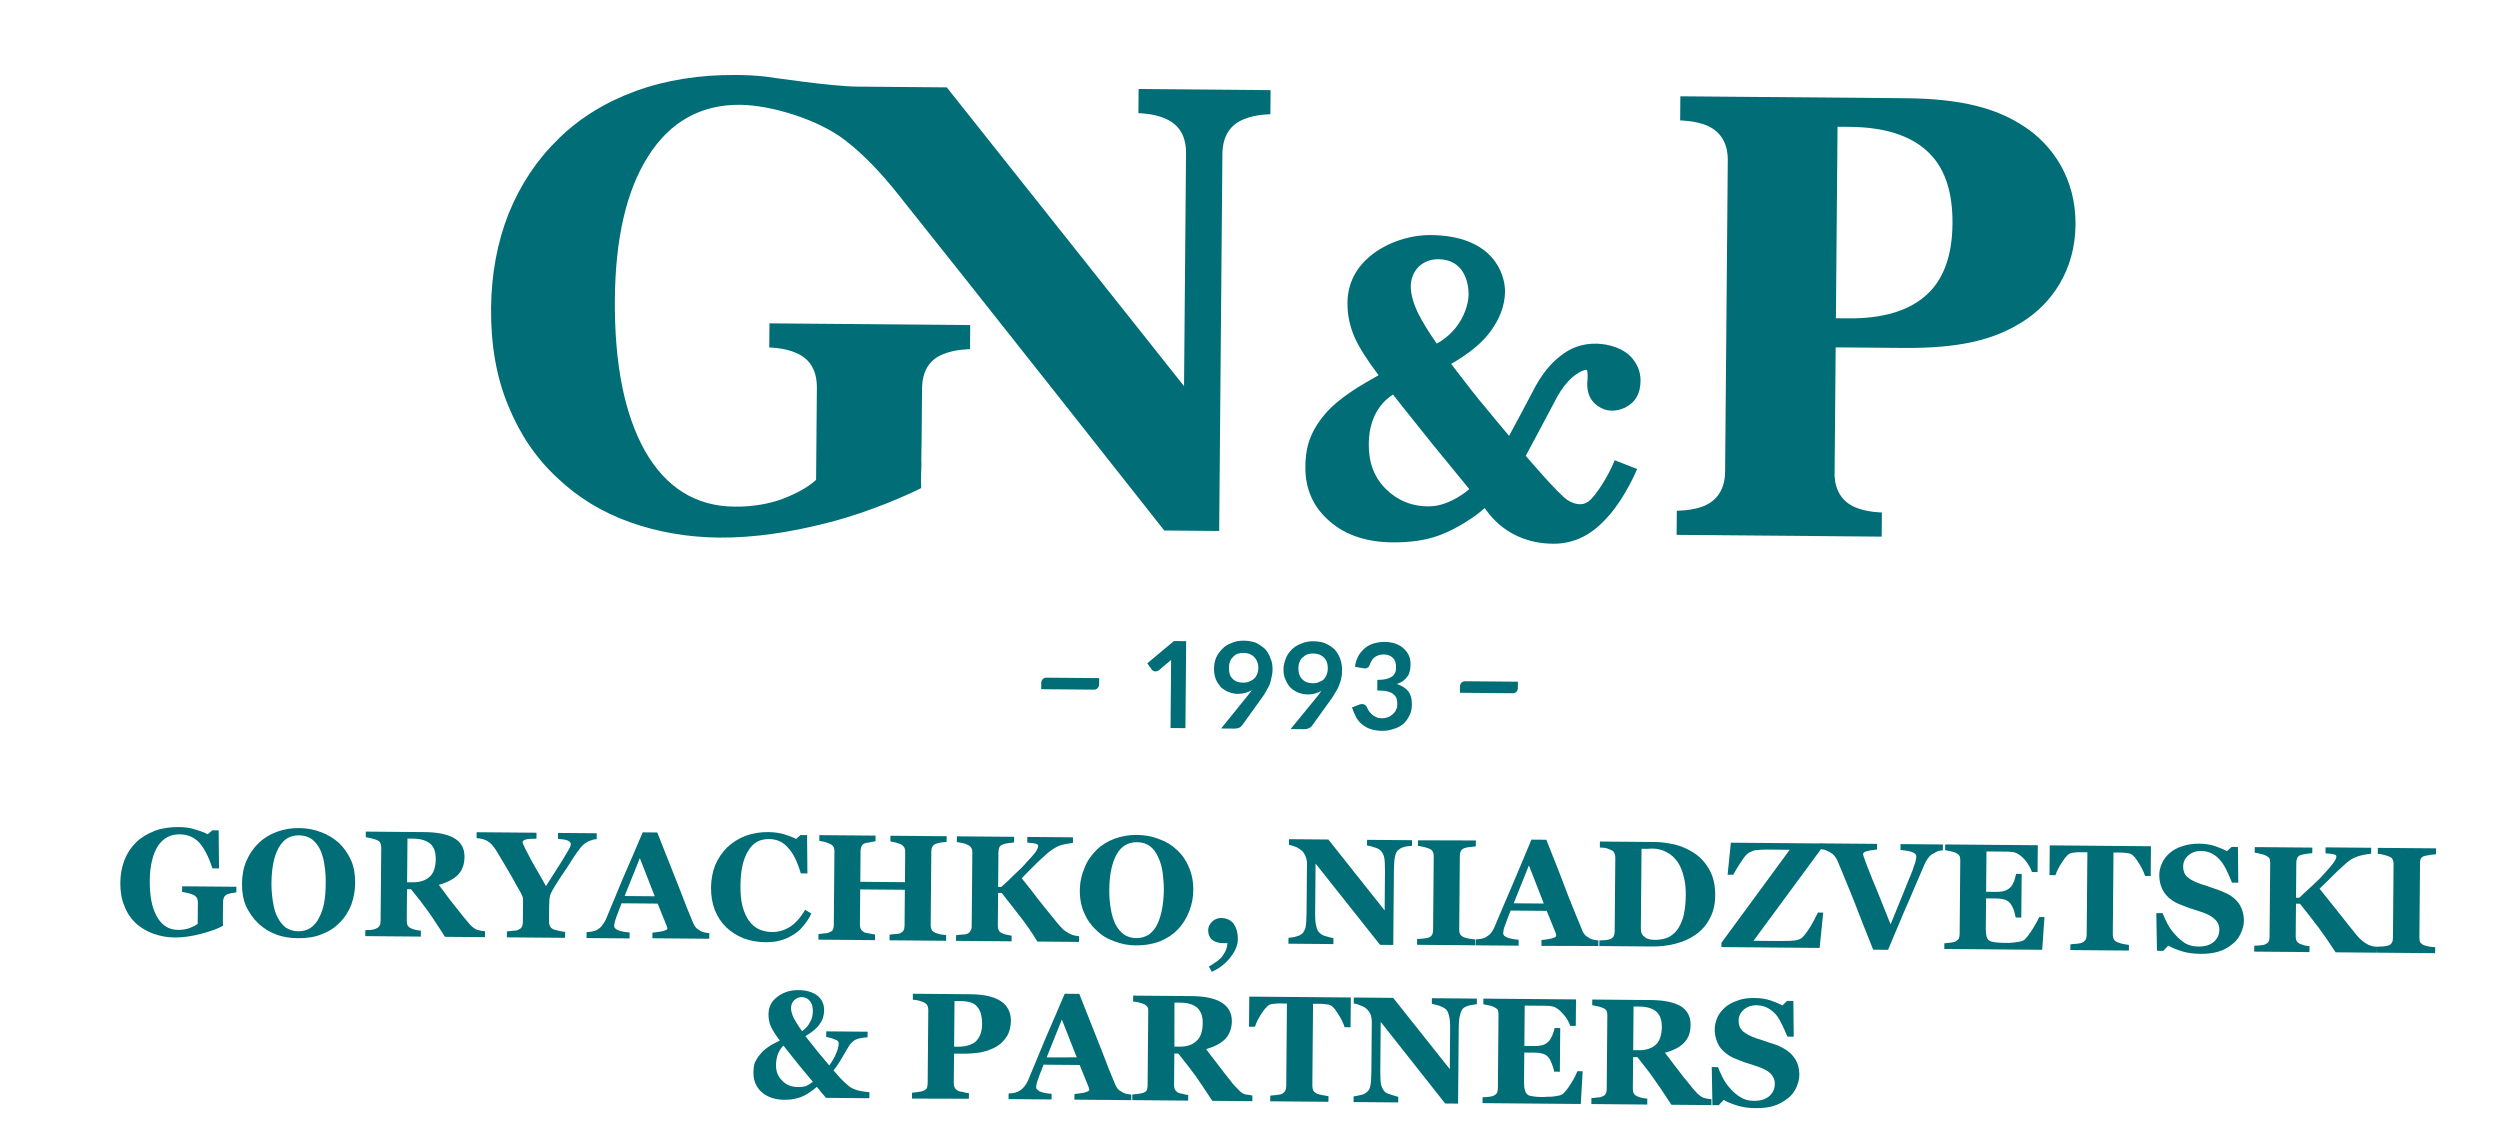 <svg xmlns="http://www.w3.org/2000/svg" xmlns:xlink="http://www.w3.org/1999/xlink" xml:space="preserve" width="184" height="84" version="1.1" style="shape-rendering:geometricPrecision; text-rendering:geometricPrecision; image-rendering:optimizeQuality; fill-rule:evenodd; clip-rule:evenodd"><rect id="backgroundrect" width="100%" height="100%" x="0" y="0" fill="none" stroke="none" class=""/>
 <defs>
  <style type="text/css">
   <![CDATA[
    .fil0 {fill:#006D77;fill-rule:nonzero}
   ]]>
  </style>
 </defs>
 
<g class="currentLayer"><title>Layer 1</title><g id="Layer_x0020_1" class="" transform="rotate(0.49 94.246,43.561) ">
  <g id="_2913271845952">
   <g id="svg_1">
    <g id="svg_2">
     <path class="fil0" d="M17.585,66.335 c-0.097,0.024 -0.195,0.024 -0.292,0.049 c-0.097,0 -0.195,0.049 -0.316,0.073 c-0.146,0.049 -0.243,0.146 -0.292,0.243 c-0.049,0.122 -0.073,0.219 -0.073,0.341 l0,0.901 c0,0.17 0,0.316 0,0.438 c0,0.097 0,0.243 0.024,0.414 c-0.365,0.219 -0.901,0.414 -1.607,0.609 c-0.706,0.195 -1.363,0.292 -1.948,0.292 c-0.56,0 -1.095,-0.097 -1.582,-0.268 c-0.487,-0.17 -0.901,-0.414 -1.29,-0.755 c-0.365,-0.341 -0.657,-0.755 -0.852,-1.266 c-0.219,-0.487 -0.316,-1.071 -0.316,-1.704 c0,-0.609 0.097,-1.169 0.292,-1.68 c0.195,-0.511 0.487,-0.949 0.852,-1.315 c0.365,-0.365 0.828,-0.633 1.363,-0.852 c0.511,-0.195 1.12,-0.292 1.753,-0.292 c0.438,0 0.852,0.049 1.217,0.17 c0.365,0.097 0.682,0.219 0.925,0.341 l0.341,-0.292 l0.463,0 l0.049,2.8 l-0.487,0 c-0.268,-0.828 -0.609,-1.461 -0.974,-1.875 c-0.39,-0.414 -0.876,-0.609 -1.461,-0.609 c-0.682,0 -1.217,0.292 -1.607,0.901 c-0.365,0.609 -0.56,1.461 -0.56,2.507 c0,1.144 0.17,2.021 0.56,2.678 c0.365,0.633 0.876,0.949 1.558,0.949 c0.316,0 0.609,-0.049 0.852,-0.146 c0.243,-0.097 0.438,-0.195 0.584,-0.316 l0,-1.582 c0,-0.122 -0.024,-0.219 -0.073,-0.316 c-0.049,-0.097 -0.146,-0.17 -0.292,-0.243 c-0.097,-0.049 -0.243,-0.073 -0.39,-0.122 c-0.17,-0.024 -0.316,-0.049 -0.414,-0.073 l0,-0.414 l3.992,0 l0,0.414 z" id="svg_3"/>
     <path class="fil0" d="M25.108,62.634 c0.365,0.341 0.657,0.755 0.901,1.266 c0.219,0.487 0.316,1.047 0.316,1.68 c0,0.56 -0.097,1.095 -0.268,1.582 c-0.195,0.511 -0.463,0.949 -0.828,1.315 c-0.365,0.39 -0.803,0.682 -1.315,0.876 c-0.487,0.219 -1.095,0.316 -1.777,0.316 c-0.56,0 -1.095,-0.073 -1.607,-0.268 c-0.487,-0.17 -0.925,-0.438 -1.315,-0.803 c-0.365,-0.341 -0.657,-0.755 -0.901,-1.242 c-0.219,-0.487 -0.316,-1.047 -0.316,-1.655 c0,-0.633 0.097,-1.193 0.316,-1.704 c0.219,-0.511 0.511,-0.949 0.901,-1.315 c0.365,-0.365 0.803,-0.633 1.315,-0.828 c0.511,-0.195 1.047,-0.292 1.631,-0.292 c0.584,0 1.12,0.097 1.631,0.292 c0.487,0.17 0.925,0.438 1.315,0.779 zm-1.412,5.502 l0,0 c0.17,-0.316 0.292,-0.706 0.365,-1.12 c0.073,-0.414 0.097,-0.876 0.097,-1.412 c0,-0.438 -0.024,-0.876 -0.097,-1.29 c-0.049,-0.438 -0.17,-0.803 -0.316,-1.144 c-0.146,-0.316 -0.365,-0.584 -0.609,-0.779 c-0.268,-0.195 -0.584,-0.292 -0.974,-0.292 c-0.657,0 -1.144,0.292 -1.485,0.925 c-0.341,0.609 -0.511,1.485 -0.511,2.629 c0,0.487 0.049,0.925 0.122,1.363 c0.073,0.438 0.17,0.803 0.341,1.12 c0.17,0.316 0.365,0.56 0.609,0.755 c0.268,0.17 0.56,0.268 0.925,0.268 c0.365,0 0.682,-0.097 0.925,-0.268 c0.268,-0.195 0.463,-0.438 0.609,-0.755 z" id="svg_4"/>
     <path class="fil0" d="M35.917,69.475 l-2.946,0 c-0.511,-0.779 -0.925,-1.412 -1.266,-1.875 c-0.341,-0.463 -0.755,-0.998 -1.266,-1.607 l-0.292,0 l0,2.337 c0,0.122 0.024,0.243 0.073,0.341 c0.049,0.073 0.146,0.17 0.292,0.219 c0.049,0.024 0.17,0.073 0.316,0.097 c0.146,0.024 0.268,0.049 0.365,0.049 l0,0.438 l-4.09,0 l0,-0.438 c0.097,0 0.243,-0.024 0.414,-0.024 c0.17,-0.024 0.292,-0.049 0.365,-0.097 c0.122,-0.049 0.219,-0.122 0.268,-0.219 c0.049,-0.073 0.073,-0.195 0.073,-0.341 l0,-5.404 c0,-0.146 -0.024,-0.243 -0.073,-0.341 c-0.024,-0.073 -0.122,-0.17 -0.268,-0.219 c-0.122,-0.049 -0.268,-0.097 -0.414,-0.122 c-0.17,-0.049 -0.292,-0.049 -0.39,-0.073 l0,-0.414 l4.333,0 c0.949,0 1.704,0.146 2.191,0.438 c0.511,0.292 0.755,0.755 0.755,1.363 c0,0.536 -0.146,0.974 -0.463,1.315 c-0.316,0.316 -0.779,0.584 -1.412,0.755 c0.243,0.316 0.536,0.706 0.852,1.12 c0.341,0.414 0.682,0.852 1.022,1.266 c0.122,0.146 0.268,0.316 0.463,0.536 c0.195,0.195 0.365,0.316 0.511,0.365 c0.097,0.024 0.195,0.049 0.316,0.073 c0.122,0.024 0.219,0.024 0.268,0.024 l0,0.438 zm-3.676,-5.721 l0,0 c0,-0.536 -0.146,-0.901 -0.438,-1.144 c-0.292,-0.219 -0.706,-0.341 -1.217,-0.341 l-0.438,0 l0,3.213 l0.414,0 c0.536,0 0.949,-0.146 1.242,-0.414 c0.292,-0.268 0.438,-0.73 0.438,-1.315 z" id="svg_5"/>
     <path class="fil0" d="M44.072,62.196 c-0.146,0 -0.268,0.024 -0.365,0.073 c-0.097,0.024 -0.219,0.073 -0.316,0.122 c-0.146,0.097 -0.292,0.195 -0.414,0.341 c-0.122,0.122 -0.219,0.292 -0.341,0.438 c-0.243,0.365 -0.487,0.73 -0.73,1.144 c-0.268,0.39 -0.56,0.828 -0.852,1.315 c-0.195,0.316 -0.316,0.56 -0.365,0.706 c-0.049,0.17 -0.073,0.463 -0.073,0.852 l0,1.095 c0,0.146 0.024,0.243 0.073,0.341 c0.049,0.097 0.146,0.195 0.292,0.243 c0.049,0.024 0.17,0.049 0.39,0.097 c0.195,0.049 0.341,0.073 0.438,0.073 l0,0.438 l-4.285,0 l0,-0.438 c0.097,0 0.243,-0.024 0.414,-0.049 c0.195,0 0.341,-0.024 0.414,-0.073 c0.122,-0.049 0.219,-0.122 0.268,-0.219 c0.049,-0.097 0.073,-0.219 0.073,-0.365 l0,-1.339 c0,-0.122 0,-0.219 0,-0.316 c0,-0.097 -0.024,-0.17 -0.049,-0.219 c-0.024,-0.073 -0.073,-0.17 -0.122,-0.268 c-0.073,-0.122 -0.146,-0.243 -0.243,-0.414 c-0.268,-0.487 -0.536,-0.949 -0.803,-1.388 c-0.268,-0.438 -0.511,-0.852 -0.755,-1.242 c-0.122,-0.195 -0.243,-0.365 -0.365,-0.487 c-0.122,-0.122 -0.243,-0.219 -0.39,-0.292 c-0.097,-0.049 -0.219,-0.097 -0.341,-0.122 c-0.146,-0.024 -0.268,-0.049 -0.39,-0.049 l0,-0.438 l4.406,0 l0,0.438 c-0.39,0 -0.657,0.024 -0.803,0.073 c-0.146,0.049 -0.219,0.122 -0.219,0.195 c0,0.049 0.024,0.122 0.097,0.243 c0.049,0.122 0.122,0.292 0.268,0.536 c0.122,0.243 0.292,0.56 0.536,0.974 c0.243,0.414 0.536,0.901 0.852,1.461 c0.682,-1.095 1.169,-1.85 1.412,-2.288 c0.268,-0.438 0.39,-0.682 0.39,-0.803 c0,-0.122 -0.073,-0.195 -0.219,-0.268 c-0.146,-0.073 -0.414,-0.097 -0.73,-0.122 l0,-0.438 l2.848,0 l0,0.438 z" id="svg_6"/>
     <path class="fil0" d="M52.422,69.451 l-4.187,0 l0,-0.414 c0.195,-0.024 0.438,-0.049 0.682,-0.097 c0.268,-0.073 0.414,-0.122 0.414,-0.219 c0,-0.024 0,-0.049 -0.024,-0.097 c0,-0.024 -0.024,-0.073 -0.049,-0.146 l-0.657,-1.582 l-2.654,0 c-0.049,0.146 -0.122,0.316 -0.195,0.511 c-0.073,0.195 -0.146,0.39 -0.195,0.536 c-0.073,0.195 -0.097,0.341 -0.122,0.438 c0,0.097 -0.024,0.146 -0.024,0.195 c0,0.097 0.097,0.219 0.268,0.292 c0.17,0.073 0.463,0.146 0.876,0.17 l0,0.438 l-3.165,0 l0,-0.438 c0.122,0 0.268,-0.024 0.414,-0.049 c0.146,-0.024 0.268,-0.073 0.365,-0.122 c0.146,-0.097 0.268,-0.195 0.365,-0.341 c0.097,-0.122 0.195,-0.268 0.268,-0.438 c0.414,-1.022 0.828,-2.045 1.242,-3.067 c0.438,-0.998 0.901,-2.142 1.412,-3.36 l1.071,0 c0.706,1.728 1.266,3.116 1.68,4.139 c0.39,0.998 0.73,1.85 1.022,2.507 c0.049,0.097 0.097,0.195 0.17,0.292 c0.073,0.097 0.195,0.17 0.316,0.243 c0.097,0.073 0.219,0.122 0.365,0.146 c0.122,0.024 0.243,0.049 0.341,0.049 l0,0.414 zm-4.041,-3.092 l0,0 l-1.12,-2.8 l-1.095,2.8 l2.215,0 z" id="svg_7"/>
     <path class="fil0" d="M56.536,69.67 c-0.56,0 -1.095,-0.097 -1.582,-0.268 c-0.487,-0.195 -0.925,-0.463 -1.29,-0.803 c-0.365,-0.341 -0.633,-0.755 -0.852,-1.266 c-0.195,-0.487 -0.292,-1.047 -0.292,-1.655 c0,-0.584 0.097,-1.144 0.292,-1.655 c0.219,-0.511 0.511,-0.949 0.876,-1.315 c0.39,-0.365 0.828,-0.657 1.339,-0.852 c0.511,-0.195 1.071,-0.292 1.655,-0.292 c0.438,0 0.828,0.049 1.169,0.146 c0.341,0.097 0.657,0.219 0.901,0.341 l0.316,-0.292 l0.487,0 l0.049,2.824 l-0.487,0 c-0.268,-0.876 -0.584,-1.509 -0.974,-1.899 c-0.365,-0.414 -0.828,-0.609 -1.388,-0.609 c-0.682,0 -1.193,0.292 -1.534,0.901 c-0.365,0.609 -0.536,1.436 -0.536,2.532 c0,0.609 0.049,1.12 0.17,1.558 c0.122,0.438 0.292,0.779 0.487,1.047 c0.195,0.268 0.463,0.487 0.73,0.609 c0.292,0.122 0.609,0.195 0.949,0.195 c0.511,0 0.949,-0.146 1.363,-0.414 c0.39,-0.268 0.755,-0.682 1.071,-1.242 l0.463,0.268 c-0.146,0.316 -0.316,0.609 -0.536,0.852 c-0.195,0.268 -0.414,0.487 -0.682,0.657 c-0.292,0.195 -0.609,0.365 -0.949,0.463 c-0.341,0.122 -0.755,0.17 -1.217,0.17 z" id="svg_8"/>
     <path class="fil0" d="M69.853,69.451 l-4.163,0 l0,-0.414 c0.073,-0.024 0.219,-0.024 0.39,-0.049 c0.17,0 0.292,-0.024 0.365,-0.049 c0.122,-0.073 0.219,-0.122 0.268,-0.219 c0.049,-0.097 0.073,-0.195 0.073,-0.341 l0,-2.654 l-3.286,0 l0,2.605 c0,0.122 0.024,0.219 0.073,0.316 c0.049,0.097 0.146,0.17 0.268,0.243 c0.073,0.024 0.195,0.049 0.365,0.073 c0.17,0.049 0.292,0.049 0.414,0.073 l0,0.414 l-4.163,0 l0,-0.414 c0.073,0 0.219,-0.024 0.39,-0.049 c0.17,0 0.292,-0.024 0.39,-0.073 c0.122,-0.049 0.219,-0.097 0.268,-0.195 c0.049,-0.097 0.073,-0.219 0.073,-0.341 l0,-5.453 c0,-0.122 -0.024,-0.243 -0.073,-0.316 c-0.049,-0.097 -0.146,-0.17 -0.268,-0.219 c-0.122,-0.049 -0.243,-0.097 -0.414,-0.146 c-0.17,-0.024 -0.292,-0.049 -0.365,-0.073 l0,-0.414 l4.139,0 l0,0.414 c-0.097,0.024 -0.243,0.049 -0.39,0.073 c-0.146,0.024 -0.268,0.049 -0.365,0.073 c-0.146,0.049 -0.219,0.122 -0.268,0.219 c-0.049,0.122 -0.073,0.219 -0.073,0.341 l0,2.288 l3.286,0 l0,-2.24 c0,-0.122 -0.024,-0.243 -0.073,-0.316 c-0.049,-0.097 -0.146,-0.17 -0.268,-0.243 c-0.097,-0.024 -0.219,-0.073 -0.39,-0.122 c-0.146,-0.024 -0.292,-0.049 -0.365,-0.073 l0,-0.414 l4.139,0 l0,0.414 c-0.097,0.024 -0.243,0.024 -0.39,0.049 c-0.146,0.024 -0.268,0.049 -0.39,0.097 c-0.122,0.049 -0.219,0.122 -0.268,0.219 c-0.049,0.097 -0.073,0.219 -0.073,0.341 l0,5.453 c0,0.122 0.024,0.219 0.073,0.316 c0.049,0.097 0.146,0.17 0.268,0.219 c0.097,0.049 0.219,0.073 0.39,0.122 c0.17,0.024 0.292,0.024 0.414,0.049 l0,0.414 z" id="svg_9"/>
     <path class="fil0" d="M79.639,69.451 l-3.067,0 c-0.438,-0.706 -0.852,-1.29 -1.242,-1.777 c-0.365,-0.463 -0.828,-1.047 -1.412,-1.777 l-0.268,0 l0,2.434 c0,0.122 0.024,0.219 0.073,0.316 c0.049,0.097 0.122,0.17 0.268,0.219 c0.073,0.049 0.17,0.073 0.292,0.097 c0.122,0.024 0.268,0.049 0.39,0.073 l0,0.414 l-4.09,0 l0,-0.414 c0.097,-0.024 0.219,-0.024 0.414,-0.049 c0.17,0 0.292,-0.024 0.365,-0.049 c0.146,-0.049 0.219,-0.122 0.268,-0.219 c0.073,-0.097 0.097,-0.195 0.097,-0.341 l0,-5.453 c0,-0.122 -0.024,-0.243 -0.073,-0.316 c-0.049,-0.097 -0.146,-0.17 -0.292,-0.243 c-0.097,-0.049 -0.243,-0.097 -0.39,-0.122 c-0.17,-0.024 -0.292,-0.049 -0.39,-0.073 l0,-0.414 l4.212,0 l0,0.414 c-0.097,0.024 -0.243,0.024 -0.39,0.049 c-0.17,0.024 -0.292,0.049 -0.414,0.097 c-0.146,0.049 -0.243,0.122 -0.268,0.219 c-0.049,0.097 -0.073,0.219 -0.073,0.341 l0,2.581 l0.219,0 c0.292,-0.243 0.609,-0.56 0.974,-0.925 c0.39,-0.365 0.682,-0.657 0.876,-0.901 c0.292,-0.316 0.511,-0.56 0.657,-0.755 c0.122,-0.195 0.195,-0.341 0.195,-0.487 c0,-0.073 -0.073,-0.097 -0.195,-0.146 c-0.122,-0.024 -0.341,-0.049 -0.609,-0.073 l0,-0.414 l3.36,0 l0,0.414 c-0.414,0.049 -0.755,0.122 -1.022,0.219 c-0.268,0.122 -0.536,0.292 -0.828,0.536 c-0.365,0.341 -0.706,0.633 -0.949,0.901 c-0.243,0.243 -0.56,0.56 -0.949,0.974 c0.341,0.414 0.755,0.925 1.242,1.558 c0.487,0.609 0.974,1.193 1.461,1.777 c0.122,0.146 0.268,0.292 0.414,0.438 c0.17,0.122 0.341,0.243 0.536,0.316 c0.073,0.049 0.195,0.073 0.292,0.097 c0.122,0.024 0.219,0.024 0.316,0.049 l0,0.414 z" id="svg_10"/>
     <path class="fil0" d="M86.772,62.61 c0.39,0.341 0.682,0.755 0.901,1.266 c0.219,0.487 0.341,1.047 0.341,1.68 c0,0.56 -0.097,1.095 -0.292,1.582 c-0.195,0.511 -0.463,0.949 -0.803,1.315 c-0.365,0.39 -0.803,0.682 -1.315,0.901 c-0.511,0.195 -1.095,0.316 -1.801,0.316 c-0.56,0 -1.095,-0.097 -1.582,-0.292 c-0.511,-0.17 -0.949,-0.438 -1.315,-0.803 c-0.39,-0.341 -0.682,-0.755 -0.901,-1.242 c-0.219,-0.487 -0.341,-1.047 -0.341,-1.655 c0,-0.633 0.122,-1.193 0.341,-1.704 c0.195,-0.511 0.511,-0.949 0.876,-1.315 c0.365,-0.365 0.803,-0.633 1.315,-0.828 c0.511,-0.195 1.071,-0.292 1.655,-0.292 c0.56,0 1.095,0.097 1.607,0.292 c0.511,0.17 0.949,0.438 1.315,0.779 zm-1.388,5.502 l0,0 c0.146,-0.316 0.268,-0.706 0.341,-1.12 c0.073,-0.414 0.122,-0.876 0.122,-1.412 c0,-0.438 -0.049,-0.876 -0.097,-1.29 c-0.073,-0.414 -0.17,-0.803 -0.341,-1.12 c-0.146,-0.341 -0.341,-0.609 -0.609,-0.803 c-0.243,-0.195 -0.584,-0.292 -0.949,-0.292 c-0.657,0 -1.169,0.292 -1.509,0.925 c-0.341,0.633 -0.511,1.509 -0.511,2.629 c0,0.487 0.049,0.949 0.122,1.363 c0.073,0.438 0.195,0.803 0.341,1.12 c0.17,0.316 0.39,0.584 0.633,0.755 c0.243,0.17 0.56,0.268 0.925,0.268 c0.341,0 0.657,-0.097 0.925,-0.268 c0.243,-0.195 0.463,-0.438 0.609,-0.755 z" id="svg_11"/>
     <path class="fil0" d="M91.325,69.159 c0,0.438 -0.195,0.901 -0.56,1.363 c-0.365,0.463 -0.803,0.803 -1.339,1.047 l-0.219,-0.39 c0.17,-0.097 0.341,-0.195 0.487,-0.316 c0.17,-0.097 0.292,-0.219 0.438,-0.365 c0.122,-0.17 0.219,-0.316 0.292,-0.463 c0.073,-0.17 0.122,-0.365 0.146,-0.584 l-0.316,0 c-0.365,0 -0.657,-0.097 -0.828,-0.243 c-0.195,-0.17 -0.292,-0.414 -0.292,-0.706 c0,-0.219 0.097,-0.438 0.268,-0.609 c0.195,-0.195 0.414,-0.292 0.682,-0.292 c0.39,0 0.706,0.146 0.925,0.414 c0.195,0.292 0.316,0.657 0.316,1.144 z" id="svg_12"/>
     <path class="fil0" d="M104.081,62.172 c-0.122,0 -0.268,0.024 -0.438,0.049 c-0.195,0.049 -0.365,0.097 -0.511,0.219 c-0.146,0.097 -0.243,0.268 -0.292,0.511 c-0.049,0.219 -0.073,0.584 -0.073,1.047 l0,5.477 l-0.974,0 l-4.796,-5.94 l0,3.627 c0,0.438 0.024,0.779 0.097,0.998 c0.049,0.243 0.146,0.414 0.292,0.511 c0.097,0.097 0.243,0.17 0.463,0.219 c0.219,0.073 0.39,0.097 0.511,0.122 l0,0.438 l-3.311,0 l0,-0.438 c0.146,0 0.292,-0.024 0.487,-0.073 c0.17,-0.049 0.341,-0.097 0.463,-0.195 c0.146,-0.097 0.219,-0.268 0.292,-0.463 c0.049,-0.219 0.073,-0.584 0.073,-1.071 l0,-3.652 c0,-0.17 -0.024,-0.341 -0.097,-0.511 c-0.049,-0.146 -0.146,-0.292 -0.243,-0.414 c-0.146,-0.122 -0.292,-0.219 -0.438,-0.292 c-0.17,-0.073 -0.365,-0.122 -0.56,-0.17 l0,-0.414 l2.897,0 l4.187,5.185 l0,-2.897 c0,-0.463 -0.024,-0.803 -0.073,-1.047 c-0.073,-0.219 -0.17,-0.39 -0.292,-0.487 c-0.122,-0.097 -0.268,-0.17 -0.487,-0.219 c-0.195,-0.073 -0.365,-0.097 -0.487,-0.122 l0,-0.414 l3.311,0 l0,0.414 z" id="svg_13"/>
     <path class="fil0" d="M108.804,69.451 l-4.285,0 l0,-0.438 c0.097,0 0.243,0 0.438,-0.024 c0.195,-0.024 0.316,-0.049 0.39,-0.073 c0.146,-0.049 0.219,-0.122 0.268,-0.219 c0.049,-0.073 0.073,-0.195 0.073,-0.341 l0,-5.453 c0,-0.122 -0.024,-0.219 -0.073,-0.316 c-0.049,-0.097 -0.122,-0.17 -0.268,-0.219 c-0.097,-0.049 -0.219,-0.073 -0.39,-0.122 c-0.17,-0.024 -0.316,-0.073 -0.438,-0.073 l0,-0.414 l4.26,-0.024 l0,0.438 c-0.097,0 -0.243,0.024 -0.39,0.049 c-0.17,0 -0.316,0.049 -0.414,0.073 c-0.146,0.049 -0.243,0.122 -0.292,0.219 c-0.049,0.097 -0.073,0.219 -0.073,0.341 l0,5.453 c0,0.122 0.024,0.243 0.073,0.341 c0.049,0.073 0.146,0.17 0.292,0.219 c0.073,0.024 0.195,0.073 0.365,0.097 c0.195,0.024 0.341,0.049 0.438,0.049 l0.024,0.438 z" id="svg_14"/>
     <path class="fil0" d="M117.86,69.426 l-4.187,0.024 l0,-0.438 c0.195,0 0.414,-0.049 0.682,-0.097 c0.268,-0.073 0.39,-0.122 0.39,-0.219 c0,-0.024 0,-0.049 0,-0.097 c0,-0.024 -0.024,-0.073 -0.049,-0.146 l-0.657,-1.582 l-2.654,0 c-0.073,0.146 -0.122,0.316 -0.195,0.511 c-0.073,0.195 -0.146,0.39 -0.195,0.536 c-0.073,0.195 -0.122,0.341 -0.122,0.438 c-0.024,0.097 -0.024,0.146 -0.024,0.195 c0,0.122 0.097,0.219 0.268,0.292 c0.17,0.073 0.463,0.146 0.876,0.17 l0,0.438 l-3.165,0 l0,-0.438 c0.122,0 0.268,-0.024 0.414,-0.049 c0.146,-0.024 0.268,-0.073 0.341,-0.122 c0.146,-0.097 0.292,-0.195 0.39,-0.341 c0.097,-0.122 0.17,-0.268 0.243,-0.438 c0.414,-1.022 0.852,-2.045 1.266,-3.043 c0.414,-1.022 0.901,-2.167 1.388,-3.384 l1.095,0 c0.706,1.728 1.266,3.116 1.655,4.139 c0.414,0.998 0.755,1.85 1.047,2.507 c0.024,0.097 0.097,0.219 0.17,0.292 c0.073,0.097 0.17,0.17 0.316,0.243 c0.097,0.073 0.219,0.122 0.341,0.146 c0.146,0.024 0.268,0.049 0.365,0.049 l0,0.414 zm-4.041,-3.092 l0,0 l-1.12,-2.8 l-1.095,2.8 l2.215,0 z" id="svg_15"/>
     <path class="fil0" d="M124.871,62.537 c0.463,0.292 0.828,0.706 1.12,1.217 c0.292,0.511 0.438,1.144 0.438,1.875 c0,0.657 -0.122,1.217 -0.39,1.704 c-0.243,0.487 -0.584,0.876 -1.022,1.193 c-0.438,0.316 -0.925,0.536 -1.485,0.682 c-0.536,0.146 -1.12,0.219 -1.728,0.219 l-3.871,0 l0,-0.414 c0.122,0 0.268,-0.024 0.438,-0.024 c0.17,-0.024 0.292,-0.049 0.341,-0.073 c0.122,-0.049 0.219,-0.122 0.268,-0.219 c0.049,-0.097 0.073,-0.195 0.073,-0.341 l0,-5.453 c0,-0.122 -0.024,-0.219 -0.073,-0.341 c-0.049,-0.097 -0.122,-0.17 -0.268,-0.219 c-0.146,-0.073 -0.292,-0.122 -0.438,-0.146 c-0.146,0 -0.268,-0.024 -0.365,-0.024 l0,-0.438 l4.114,0 c0.414,0 0.901,0.073 1.388,0.17 c0.511,0.122 0.974,0.316 1.461,0.633 zm-1.12,5.502 l0,0 c0.17,-0.292 0.316,-0.633 0.39,-1.022 c0.073,-0.414 0.122,-0.852 0.122,-1.388 c0,-0.511 -0.049,-0.974 -0.17,-1.388 c-0.097,-0.414 -0.268,-0.779 -0.463,-1.071 c-0.219,-0.292 -0.487,-0.536 -0.779,-0.682 c-0.316,-0.17 -0.682,-0.268 -1.071,-0.268 c-0.122,0 -0.268,0.024 -0.438,0.024 c-0.17,0 -0.292,0 -0.365,0 l0,5.843 c0,0.146 0.024,0.243 0.049,0.365 c0.049,0.097 0.097,0.17 0.195,0.243 c0.073,0.073 0.17,0.146 0.292,0.17 c0.122,0.049 0.292,0.073 0.487,0.073 c0.39,0 0.755,-0.073 1.047,-0.219 c0.292,-0.17 0.536,-0.39 0.706,-0.682 z" id="svg_16"/>
     <path class="fil0" d="M134.39,66.822 l-0.243,2.605 l-7.23,0 l0,-0.316 l4.966,-6.889 l-1.68,0 c-0.341,0 -0.609,0.024 -0.755,0.049 c-0.146,0 -0.292,0.049 -0.414,0.122 c-0.17,0.049 -0.341,0.195 -0.536,0.463 c-0.17,0.243 -0.438,0.657 -0.755,1.242 l-0.414,0 l0.219,-2.361 l6.695,0 l0,0.341 l-4.966,6.865 l1.923,0 c0.609,0 1.022,-0.024 1.242,-0.073 c0.219,-0.049 0.39,-0.146 0.487,-0.268 c0.219,-0.243 0.39,-0.511 0.584,-0.828 c0.17,-0.292 0.316,-0.609 0.487,-0.949 l0.39,0 z" id="svg_17"/>
     <path class="fil0" d="M143.154,62.172 c-0.122,0 -0.219,0.024 -0.341,0.049 c-0.097,0.049 -0.219,0.097 -0.316,0.17 c-0.17,0.073 -0.292,0.17 -0.365,0.292 c-0.097,0.097 -0.17,0.243 -0.268,0.414 c-0.097,0.243 -0.268,0.609 -0.463,1.095 c-0.195,0.487 -0.438,1.022 -0.682,1.631 c-0.243,0.56 -0.487,1.144 -0.755,1.801 c-0.268,0.657 -0.536,1.29 -0.779,1.899 l-1.095,0 c-0.511,-1.242 -1.022,-2.507 -1.534,-3.798 c-0.536,-1.266 -0.901,-2.167 -1.12,-2.654 c-0.073,-0.195 -0.17,-0.316 -0.243,-0.414 c-0.073,-0.097 -0.195,-0.195 -0.365,-0.292 c-0.122,-0.049 -0.219,-0.097 -0.316,-0.146 c-0.097,-0.024 -0.219,-0.049 -0.39,-0.073 l0,-0.414 l4.187,0 l0,0.414 c-0.39,0.049 -0.657,0.097 -0.803,0.146 c-0.146,0.049 -0.219,0.122 -0.219,0.195 c0,0.049 0.024,0.097 0.024,0.122 c0.024,0.049 0.024,0.122 0.073,0.195 c0.097,0.316 0.316,0.828 0.609,1.558 c0.316,0.706 0.755,1.826 1.363,3.286 c0.365,-0.901 0.657,-1.655 0.901,-2.264 c0.243,-0.633 0.463,-1.169 0.657,-1.655 c0.073,-0.243 0.146,-0.438 0.219,-0.657 c0.049,-0.195 0.073,-0.341 0.073,-0.438 c0,-0.122 -0.073,-0.219 -0.243,-0.292 c-0.17,-0.073 -0.463,-0.146 -0.925,-0.17 l0,-0.438 l3.116,0 l0,0.438 z" id="svg_18"/>
     <path class="fil0" d="M150.14,63.706 l-0.414,0 c-0.097,-0.292 -0.292,-0.609 -0.536,-0.901 c-0.268,-0.292 -0.511,-0.463 -0.779,-0.536 c-0.097,-0.024 -0.243,-0.024 -0.438,-0.049 c-0.195,0 -0.365,0 -0.487,0 l-1.12,0 l0,2.97 l0.803,0 c0.195,0 0.365,-0.024 0.536,-0.073 c0.17,-0.049 0.316,-0.146 0.438,-0.268 c0.097,-0.073 0.17,-0.219 0.268,-0.438 c0.073,-0.219 0.122,-0.39 0.146,-0.56 l0.414,0 l0,3.213 l-0.414,0 c-0.024,-0.146 -0.073,-0.341 -0.146,-0.56 c-0.097,-0.243 -0.195,-0.39 -0.268,-0.487 c-0.122,-0.122 -0.243,-0.219 -0.414,-0.268 c-0.17,-0.049 -0.365,-0.073 -0.56,-0.073 l-0.803,0 l0,2.215 c0,0.243 0.024,0.414 0.049,0.56 c0.049,0.146 0.097,0.243 0.195,0.316 c0.097,0.073 0.219,0.097 0.365,0.122 c0.17,0.024 0.39,0.049 0.657,0.049 c0.122,0 0.268,0 0.463,0 c0.17,-0.024 0.316,-0.024 0.463,-0.049 c0.146,-0.024 0.292,-0.049 0.414,-0.073 c0.146,-0.049 0.243,-0.097 0.292,-0.17 c0.17,-0.17 0.365,-0.438 0.584,-0.803 c0.219,-0.365 0.365,-0.633 0.438,-0.828 l0.39,0 l-0.146,2.41 l-7.206,0 l0,-0.414 c0.097,-0.024 0.243,-0.024 0.414,-0.049 c0.17,-0.024 0.292,-0.049 0.365,-0.073 c0.122,-0.073 0.219,-0.146 0.268,-0.219 c0.049,-0.097 0.073,-0.219 0.073,-0.341 l0,-5.429 c0,-0.146 -0.024,-0.243 -0.049,-0.316 c-0.049,-0.097 -0.146,-0.17 -0.292,-0.243 c-0.097,-0.049 -0.243,-0.073 -0.414,-0.122 c-0.17,-0.024 -0.292,-0.049 -0.365,-0.073 l0,-0.414 l6.816,0 l0,1.972 z" id="svg_19"/>
     <path class="fil0" d="M158.466,63.925 l-0.414,0 c-0.097,-0.316 -0.292,-0.682 -0.536,-1.047 c-0.243,-0.39 -0.463,-0.584 -0.682,-0.609 c-0.122,-0.024 -0.268,-0.024 -0.438,-0.049 c-0.17,0 -0.316,0 -0.438,0 l-0.243,0 l0,6.037 c0,0.122 0.024,0.243 0.073,0.341 c0.049,0.097 0.146,0.17 0.268,0.219 c0.097,0.049 0.219,0.073 0.39,0.122 c0.17,0.024 0.316,0.049 0.463,0.073 l0,0.414 l-4.309,0 l0,-0.414 c0.122,-0.024 0.268,-0.049 0.438,-0.049 c0.195,-0.024 0.341,-0.049 0.39,-0.073 c0.146,-0.073 0.243,-0.146 0.292,-0.243 c0.049,-0.097 0.073,-0.219 0.073,-0.341 l0,-6.086 l-0.268,0 c-0.122,0 -0.268,0 -0.438,0 c-0.17,0.024 -0.292,0.024 -0.414,0.049 c-0.219,0.024 -0.438,0.219 -0.682,0.609 c-0.243,0.365 -0.438,0.73 -0.536,1.047 l-0.438,0 l0,-2.191 l7.449,0 l0,2.191 z" id="svg_20"/>
     <path class="fil0" d="M162.142,69.621 c-0.463,0 -0.901,-0.049 -1.315,-0.17 c-0.39,-0.122 -0.73,-0.243 -1.022,-0.414 l-0.365,0.39 l-0.463,0 l-0.073,-2.775 l0.463,0 c0.097,0.243 0.243,0.536 0.39,0.828 c0.17,0.292 0.365,0.56 0.584,0.779 c0.219,0.243 0.463,0.438 0.73,0.609 c0.268,0.146 0.584,0.219 0.949,0.219 c0.511,0 0.876,-0.122 1.144,-0.365 c0.268,-0.243 0.39,-0.536 0.39,-0.901 c0,-0.316 -0.122,-0.56 -0.341,-0.755 c-0.219,-0.219 -0.56,-0.39 -1.022,-0.536 c-0.316,-0.097 -0.584,-0.195 -0.852,-0.268 c-0.243,-0.097 -0.487,-0.17 -0.706,-0.268 c-0.511,-0.195 -0.901,-0.487 -1.169,-0.876 c-0.243,-0.39 -0.365,-0.803 -0.365,-1.29 c0,-0.292 0.073,-0.584 0.195,-0.852 c0.122,-0.292 0.316,-0.536 0.56,-0.755 c0.243,-0.219 0.56,-0.39 0.925,-0.511 c0.365,-0.122 0.779,-0.195 1.217,-0.195 c0.414,0 0.828,0.049 1.193,0.17 c0.365,0.122 0.657,0.243 0.876,0.365 l0.341,-0.316 l0.463,0 l0.049,2.629 l-0.463,0 c-0.122,-0.292 -0.243,-0.584 -0.39,-0.876 c-0.146,-0.292 -0.292,-0.536 -0.463,-0.73 c-0.17,-0.219 -0.39,-0.39 -0.609,-0.511 c-0.243,-0.122 -0.511,-0.195 -0.828,-0.195 c-0.39,0 -0.706,0.122 -0.949,0.341 c-0.243,0.219 -0.365,0.487 -0.365,0.828 c0,0.292 0.097,0.56 0.316,0.755 c0.219,0.195 0.56,0.365 0.998,0.511 c0.268,0.073 0.56,0.17 0.828,0.268 c0.292,0.097 0.536,0.17 0.755,0.268 c0.511,0.195 0.925,0.463 1.193,0.828 c0.268,0.365 0.414,0.803 0.414,1.339 c0,0.316 -0.097,0.633 -0.243,0.949 c-0.146,0.316 -0.365,0.584 -0.633,0.779 c-0.292,0.243 -0.609,0.414 -0.998,0.536 c-0.39,0.122 -0.828,0.17 -1.339,0.17 z" id="svg_21"/>
     <path class="fil0" d="M175.167,69.426 l-3.043,0 c-0.463,-0.706 -0.876,-1.29 -1.242,-1.777 c-0.365,-0.463 -0.828,-1.071 -1.412,-1.777 l-0.292,0 l0,2.41 c0,0.122 0.024,0.243 0.073,0.341 c0.049,0.073 0.146,0.17 0.292,0.219 c0.073,0.024 0.146,0.049 0.292,0.097 c0.122,0.024 0.243,0.049 0.365,0.049 l0,0.438 l-4.066,0 l0,-0.438 c0.097,0 0.219,0 0.414,-0.024 c0.17,-0.024 0.292,-0.024 0.365,-0.073 c0.122,-0.049 0.219,-0.122 0.268,-0.195 c0.049,-0.097 0.073,-0.219 0.073,-0.341 l0,-5.453 c0,-0.146 -0.024,-0.243 -0.049,-0.341 c-0.049,-0.073 -0.146,-0.146 -0.292,-0.219 c-0.122,-0.049 -0.243,-0.097 -0.414,-0.122 c-0.146,-0.049 -0.292,-0.073 -0.39,-0.073 l0,-0.414 l4.236,0 l0,0.414 c-0.122,0 -0.243,0.024 -0.414,0.049 c-0.146,0.024 -0.292,0.049 -0.39,0.073 c-0.146,0.049 -0.243,0.122 -0.292,0.219 c-0.049,0.122 -0.073,0.219 -0.073,0.341 l0,2.605 l0.243,0 c0.268,-0.268 0.609,-0.584 0.974,-0.925 c0.39,-0.365 0.682,-0.657 0.876,-0.901 c0.292,-0.316 0.511,-0.584 0.633,-0.755 c0.146,-0.195 0.219,-0.365 0.219,-0.487 c0,-0.073 -0.073,-0.122 -0.195,-0.146 c-0.146,-0.049 -0.341,-0.049 -0.609,-0.073 l0,-0.438 l3.36,0 l0,0.438 c-0.414,0.049 -0.755,0.122 -1.022,0.219 c-0.292,0.097 -0.56,0.268 -0.828,0.511 c-0.39,0.341 -0.706,0.657 -0.949,0.901 c-0.243,0.268 -0.584,0.584 -0.974,0.974 c0.341,0.438 0.779,0.949 1.266,1.558 c0.487,0.609 0.974,1.217 1.461,1.801 c0.122,0.146 0.243,0.292 0.414,0.414 c0.146,0.146 0.341,0.243 0.511,0.341 c0.097,0.024 0.195,0.073 0.316,0.097 c0.122,0.024 0.219,0.024 0.292,0.024 l0,0.438 z" id="svg_22"/>
     <path class="fil0" d="M179.451,69.426 l-4.285,0 l0,-0.438 c0.097,0 0.243,-0.024 0.438,-0.024 c0.195,-0.024 0.316,-0.049 0.39,-0.073 c0.146,-0.049 0.219,-0.122 0.268,-0.219 c0.049,-0.073 0.073,-0.195 0.073,-0.341 l0,-5.453 c0,-0.122 -0.024,-0.219 -0.073,-0.316 c-0.024,-0.097 -0.122,-0.17 -0.268,-0.219 c-0.073,-0.049 -0.219,-0.073 -0.39,-0.122 c-0.17,-0.049 -0.316,-0.073 -0.438,-0.073 l0,-0.438 l4.285,0 l0,0.438 c-0.122,0 -0.243,0.024 -0.414,0.049 c-0.17,0.024 -0.292,0.049 -0.414,0.073 c-0.146,0.049 -0.243,0.122 -0.292,0.219 c-0.049,0.097 -0.049,0.219 -0.049,0.341 l0,5.453 c0,0.122 0.024,0.243 0.049,0.341 c0.073,0.073 0.146,0.17 0.292,0.219 c0.073,0.024 0.195,0.073 0.365,0.097 c0.195,0.024 0.341,0.049 0.463,0.049 l0,0.438 z" id="svg_23"/>
    </g>
    <g id="svg_24">
     <path class="fil0" d="M64.302,81.087 l-3.189,0 c-0.097,-0.097 -0.195,-0.243 -0.341,-0.39 c-0.122,-0.17 -0.243,-0.292 -0.341,-0.414 c-0.39,0.341 -0.779,0.609 -1.144,0.755 c-0.39,0.146 -0.803,0.219 -1.217,0.219 c-0.682,0 -1.242,-0.17 -1.68,-0.536 c-0.414,-0.365 -0.633,-0.852 -0.633,-1.436 c0,-0.292 0.024,-0.536 0.097,-0.755 c0.097,-0.195 0.219,-0.414 0.39,-0.609 c0.17,-0.219 0.365,-0.39 0.609,-0.56 c0.243,-0.17 0.536,-0.316 0.828,-0.463 c-0.316,-0.39 -0.536,-0.755 -0.682,-1.047 c-0.122,-0.292 -0.17,-0.584 -0.17,-0.876 c0,-0.536 0.195,-0.949 0.633,-1.29 c0.438,-0.341 0.949,-0.511 1.558,-0.511 c0.56,0 1.022,0.122 1.388,0.39 c0.341,0.268 0.511,0.633 0.511,1.071 c0,0.39 -0.097,0.73 -0.316,1.022 c-0.195,0.316 -0.56,0.609 -1.047,0.901 c0.414,0.511 0.706,0.876 0.925,1.144 c0.219,0.243 0.487,0.584 0.852,0.998 c0.243,-0.341 0.414,-0.657 0.511,-0.925 c0.122,-0.292 0.17,-0.536 0.17,-0.706 c0,-0.122 -0.073,-0.219 -0.243,-0.268 c-0.146,-0.073 -0.39,-0.146 -0.682,-0.195 l0,-0.414 l3.043,0 l0,0.414 c-0.341,0.024 -0.584,0.073 -0.73,0.122 c-0.17,0.049 -0.316,0.146 -0.463,0.316 c-0.073,0.049 -0.146,0.17 -0.243,0.341 c-0.097,0.17 -0.195,0.316 -0.268,0.463 c-0.122,0.195 -0.219,0.39 -0.341,0.584 c-0.122,0.195 -0.268,0.414 -0.438,0.633 c0.341,0.39 0.609,0.682 0.828,0.876 c0.219,0.195 0.39,0.341 0.536,0.414 c0.146,0.073 0.341,0.146 0.584,0.195 c0.243,0.049 0.463,0.073 0.706,0.097 l0,0.438 zm-4.163,-1.169 l0,0 c-0.316,-0.365 -0.657,-0.779 -1.071,-1.266 c-0.39,-0.487 -0.779,-0.949 -1.12,-1.388 c-0.195,0.195 -0.316,0.414 -0.414,0.657 c-0.073,0.243 -0.122,0.511 -0.122,0.755 c0,0.487 0.146,0.876 0.463,1.169 c0.292,0.316 0.682,0.463 1.169,0.463 c0.219,0 0.414,-0.024 0.584,-0.073 c0.146,-0.073 0.316,-0.17 0.511,-0.316 zm-0.049,-5.21 l0,0 c0,-0.316 -0.073,-0.56 -0.219,-0.73 c-0.146,-0.195 -0.365,-0.292 -0.609,-0.292 c-0.219,0 -0.414,0.097 -0.56,0.243 c-0.146,0.146 -0.219,0.341 -0.219,0.584 c0,0.195 0.073,0.438 0.195,0.706 c0.146,0.268 0.341,0.584 0.633,0.974 c0.268,-0.195 0.463,-0.414 0.584,-0.682 c0.146,-0.243 0.195,-0.511 0.195,-0.803 z" id="svg_25"/>
     <path class="fil0" d="M74.673,75.293 c0,0.438 -0.097,0.828 -0.268,1.12 c-0.195,0.316 -0.438,0.584 -0.755,0.779 c-0.316,0.195 -0.706,0.341 -1.12,0.438 c-0.414,0.073 -0.876,0.122 -1.412,0.122 l-0.609,0 l0,2.167 c0,0.146 0.024,0.243 0.073,0.341 c0.049,0.097 0.146,0.17 0.268,0.243 c0.073,0.024 0.195,0.049 0.365,0.073 c0.146,0.049 0.292,0.073 0.414,0.073 l0,0.414 l-4.187,0.024 l0,-0.438 c0.122,0 0.243,-0.024 0.414,-0.049 c0.195,-0.024 0.316,-0.049 0.365,-0.073 c0.146,-0.049 0.243,-0.122 0.292,-0.195 c0.049,-0.097 0.073,-0.219 0.073,-0.365 l0,-5.429 c0,-0.122 -0.024,-0.219 -0.073,-0.316 c-0.049,-0.097 -0.146,-0.17 -0.292,-0.243 c-0.097,-0.024 -0.219,-0.073 -0.39,-0.122 c-0.17,-0.024 -0.292,-0.049 -0.39,-0.049 l0,-0.438 l4.26,0 c0.974,0 1.728,0.17 2.215,0.487 c0.487,0.316 0.755,0.803 0.755,1.436 zm-2.118,0.292 l0,0 c0,-0.584 -0.122,-1.022 -0.365,-1.29 c-0.219,-0.292 -0.633,-0.414 -1.242,-0.414 l-0.438,0 l0,3.36 l0.219,0 c0.584,0 1.047,-0.122 1.363,-0.39 c0.292,-0.292 0.463,-0.706 0.463,-1.266 z" id="svg_26"/>
     <path class="fil0" d="M83.583,81.063 l-4.187,0 l0,-0.414 c0.195,-0.024 0.414,-0.049 0.682,-0.097 c0.268,-0.073 0.414,-0.146 0.414,-0.219 c0,-0.024 -0.024,-0.049 -0.024,-0.097 c0,-0.024 -0.024,-0.073 -0.049,-0.146 l-0.657,-1.582 l-2.654,0 c-0.049,0.146 -0.122,0.316 -0.195,0.511 c-0.073,0.195 -0.146,0.365 -0.195,0.536 c-0.073,0.195 -0.122,0.341 -0.122,0.438 c-0.024,0.097 -0.024,0.146 -0.024,0.195 c0,0.097 0.097,0.195 0.268,0.292 c0.17,0.073 0.463,0.146 0.876,0.17 l0,0.414 l-3.165,0 l0,-0.414 c0.122,0 0.268,-0.024 0.414,-0.049 c0.146,-0.049 0.268,-0.073 0.365,-0.146 c0.146,-0.073 0.268,-0.195 0.365,-0.316 c0.097,-0.122 0.195,-0.268 0.268,-0.438 c0.414,-1.022 0.828,-2.045 1.242,-3.067 c0.438,-1.022 0.901,-2.142 1.412,-3.36 l1.071,0 c0.706,1.728 1.266,3.116 1.68,4.139 c0.39,0.998 0.73,1.85 1.022,2.507 c0.049,0.097 0.097,0.195 0.17,0.292 c0.073,0.097 0.17,0.17 0.316,0.243 c0.097,0.073 0.219,0.122 0.341,0.146 c0.146,0.024 0.268,0.049 0.365,0.049 l0,0.414 zm-4.041,-3.116 l0,0 l-1.12,-2.775 l-1.095,2.8 l2.215,-0.024 z" id="svg_27"/>
     <path class="fil0" d="M92.493,81.063 l-2.946,0 c-0.511,-0.779 -0.949,-1.388 -1.266,-1.85 c-0.341,-0.463 -0.779,-0.998 -1.266,-1.607 l-0.292,0 l0,2.337 c0,0.122 0.024,0.243 0.073,0.316 c0.049,0.097 0.122,0.17 0.268,0.243 c0.073,0.024 0.17,0.049 0.316,0.073 c0.146,0.049 0.268,0.049 0.39,0.073 l0,0.414 l-4.114,0 l0,-0.414 c0.097,-0.024 0.243,-0.024 0.414,-0.049 c0.17,-0.024 0.292,-0.049 0.365,-0.073 c0.146,-0.049 0.243,-0.122 0.292,-0.219 c0.024,-0.097 0.049,-0.195 0.049,-0.341 l0,-5.429 c0,-0.122 0,-0.243 -0.049,-0.316 c-0.049,-0.097 -0.146,-0.17 -0.292,-0.243 c-0.122,-0.049 -0.243,-0.073 -0.414,-0.122 c-0.146,-0.024 -0.268,-0.049 -0.365,-0.049 l0,-0.438 l4.309,0 c0.974,0 1.704,0.146 2.215,0.463 c0.487,0.292 0.755,0.755 0.755,1.363 c0,0.536 -0.17,0.974 -0.463,1.29 c-0.316,0.341 -0.779,0.584 -1.412,0.779 c0.243,0.316 0.511,0.682 0.852,1.095 c0.316,0.414 0.657,0.852 1.022,1.29 c0.097,0.146 0.268,0.316 0.463,0.511 c0.195,0.219 0.365,0.341 0.511,0.39 c0.073,0.024 0.195,0.049 0.316,0.049 c0.122,0.024 0.219,0.049 0.268,0.049 l0,0.414 zm-3.7,-5.721 l0,0 c0,-0.511 -0.146,-0.876 -0.414,-1.12 c-0.292,-0.243 -0.706,-0.365 -1.242,-0.365 l-0.438,0 l0.024,3.238 l0.39,0 c0.536,0 0.949,-0.146 1.242,-0.438 c0.292,-0.268 0.438,-0.706 0.438,-1.315 z" id="svg_28"/>
     <path class="fil0" d="M99.675,75.561 l-0.438,0 c-0.097,-0.316 -0.292,-0.682 -0.536,-1.047 c-0.243,-0.39 -0.463,-0.584 -0.682,-0.609 c-0.122,-0.024 -0.243,-0.024 -0.414,-0.049 c-0.17,0 -0.316,0 -0.438,0 l-0.268,0 l0,6.037 c0,0.122 0.024,0.243 0.073,0.341 c0.049,0.097 0.146,0.17 0.268,0.243 c0.097,0.024 0.219,0.049 0.39,0.097 c0.195,0.024 0.341,0.049 0.463,0.073 l0,0.414 l-4.285,0 l0,-0.414 c0.097,-0.024 0.243,-0.024 0.438,-0.049 c0.17,-0.024 0.316,-0.049 0.39,-0.073 c0.122,-0.073 0.219,-0.146 0.268,-0.243 c0.049,-0.097 0.073,-0.195 0.073,-0.341 l0,-6.086 l-0.268,0 c-0.097,0 -0.243,0 -0.414,0 c-0.17,0.024 -0.316,0.024 -0.438,0.049 c-0.219,0.024 -0.438,0.243 -0.682,0.609 c-0.243,0.365 -0.438,0.73 -0.536,1.071 l-0.438,0 l0,-2.215 l7.474,0 l0,2.191 z" id="svg_29"/>
     <path class="fil0" d="M108.95,73.784 c-0.097,0.024 -0.243,0.024 -0.438,0.073 c-0.17,0.024 -0.341,0.097 -0.511,0.195 c-0.122,0.097 -0.219,0.268 -0.268,0.511 c-0.073,0.243 -0.097,0.584 -0.097,1.047 l0,5.502 l-0.949,0 l-4.796,-5.964 l0,3.627 c0,0.438 0.024,0.779 0.073,1.022 c0.073,0.219 0.17,0.39 0.292,0.511 c0.097,0.073 0.268,0.146 0.463,0.195 c0.219,0.073 0.39,0.122 0.511,0.146 l0,0.414 l-3.286,0 l0,-0.414 c0.122,-0.024 0.292,-0.049 0.463,-0.097 c0.195,-0.024 0.341,-0.097 0.463,-0.195 c0.146,-0.097 0.243,-0.243 0.292,-0.463 c0.049,-0.219 0.073,-0.56 0.073,-1.071 l0,-3.652 c0,-0.17 -0.024,-0.341 -0.073,-0.511 c-0.049,-0.146 -0.146,-0.292 -0.268,-0.414 c-0.122,-0.122 -0.268,-0.219 -0.438,-0.268 c-0.17,-0.073 -0.341,-0.146 -0.56,-0.17 l0,-0.438 l2.897,0 l4.212,5.21 l0,-2.921 c0,-0.463 -0.024,-0.803 -0.097,-1.022 c-0.049,-0.243 -0.146,-0.414 -0.292,-0.511 c-0.097,-0.073 -0.268,-0.146 -0.463,-0.219 c-0.219,-0.049 -0.365,-0.097 -0.511,-0.122 l0,-0.414 l3.311,0 l0,0.414 z" id="svg_30"/>
     <path class="fil0" d="M116.253,75.318 l-0.414,0 c-0.097,-0.292 -0.268,-0.584 -0.536,-0.876 c-0.268,-0.292 -0.511,-0.487 -0.755,-0.536 c-0.122,-0.024 -0.268,-0.049 -0.463,-0.049 c-0.195,0 -0.365,0 -0.487,0 l-1.12,0 l0,2.97 l0.803,0 c0.195,0 0.365,-0.024 0.536,-0.073 c0.17,-0.049 0.316,-0.146 0.438,-0.268 c0.097,-0.097 0.17,-0.243 0.268,-0.438 c0.073,-0.219 0.146,-0.39 0.17,-0.56 l0.414,0 l0,3.213 l-0.414,0 c-0.024,-0.146 -0.097,-0.341 -0.17,-0.56 c-0.097,-0.243 -0.17,-0.39 -0.268,-0.487 c-0.097,-0.122 -0.243,-0.219 -0.414,-0.268 c-0.17,-0.049 -0.341,-0.073 -0.56,-0.073 l-0.803,0 l0,2.215 c0,0.243 0.024,0.414 0.073,0.56 c0.024,0.122 0.097,0.243 0.195,0.316 c0.073,0.073 0.195,0.097 0.365,0.122 c0.146,0.024 0.365,0.049 0.633,0.049 c0.122,0 0.292,0 0.463,-0.024 c0.17,0 0.341,0 0.463,-0.024 c0.146,-0.024 0.292,-0.049 0.414,-0.073 c0.146,-0.049 0.243,-0.097 0.316,-0.17 c0.17,-0.17 0.365,-0.438 0.584,-0.803 c0.219,-0.365 0.341,-0.633 0.414,-0.828 l0.39,0 l-0.122,2.41 l-7.23,0 l0,-0.438 c0.097,0 0.243,0 0.414,-0.024 c0.17,-0.024 0.292,-0.049 0.365,-0.073 c0.146,-0.073 0.243,-0.146 0.268,-0.219 c0.049,-0.097 0.073,-0.219 0.073,-0.341 l0,-5.429 c0,-0.146 -0.024,-0.243 -0.049,-0.341 c-0.049,-0.073 -0.146,-0.146 -0.292,-0.219 c-0.097,-0.049 -0.219,-0.073 -0.39,-0.122 c-0.17,-0.024 -0.316,-0.049 -0.39,-0.073 l0,-0.414 l6.816,0 l0,1.948 z" id="svg_31"/>
     <path class="fil0" d="M126.283,81.063 l-2.946,0 c-0.511,-0.779 -0.949,-1.412 -1.29,-1.875 c-0.316,-0.463 -0.755,-0.998 -1.242,-1.607 l-0.316,0 l0,2.337 c0,0.146 0.024,0.243 0.073,0.341 c0.049,0.073 0.146,0.17 0.292,0.219 c0.073,0.024 0.17,0.073 0.316,0.097 c0.146,0.024 0.268,0.049 0.39,0.049 l0,0.438 l-4.114,0 l0,-0.438 c0.097,0 0.243,-0.024 0.414,-0.049 c0.17,0 0.292,-0.024 0.365,-0.073 c0.146,-0.049 0.243,-0.122 0.268,-0.219 c0.049,-0.073 0.073,-0.195 0.073,-0.316 l0,-5.429 c0,-0.146 -0.024,-0.243 -0.049,-0.341 c-0.049,-0.073 -0.146,-0.17 -0.292,-0.219 c-0.122,-0.049 -0.243,-0.097 -0.414,-0.122 c-0.146,-0.024 -0.268,-0.049 -0.365,-0.073 l0,-0.414 l4.309,0 c0.974,0 1.704,0.146 2.215,0.438 c0.487,0.316 0.73,0.755 0.73,1.363 c0,0.56 -0.146,0.974 -0.463,1.315 c-0.292,0.316 -0.779,0.584 -1.412,0.755 c0.268,0.316 0.536,0.706 0.876,1.12 c0.316,0.414 0.657,0.852 1.022,1.266 c0.097,0.146 0.268,0.316 0.463,0.536 c0.195,0.195 0.365,0.316 0.511,0.365 c0.073,0.024 0.17,0.049 0.316,0.073 c0.122,0.024 0.219,0.024 0.268,0.024 l0,0.438 zm-3.7,-5.721 l0,0 c0,-0.511 -0.146,-0.901 -0.438,-1.144 c-0.268,-0.219 -0.682,-0.341 -1.217,-0.341 l-0.438,0 l0,3.213 l0.414,0 c0.536,0 0.949,-0.146 1.242,-0.414 c0.292,-0.268 0.438,-0.73 0.438,-1.315 z" id="svg_32"/>
     <path class="fil0" d="M129.521,81.258 c-0.463,0 -0.901,-0.049 -1.315,-0.17 c-0.39,-0.122 -0.73,-0.243 -1.022,-0.414 l-0.365,0.39 l-0.463,0 l-0.073,-2.8 l0.463,0 c0.097,0.268 0.243,0.56 0.39,0.852 c0.17,0.292 0.365,0.56 0.584,0.779 c0.219,0.243 0.463,0.438 0.73,0.584 c0.268,0.17 0.584,0.243 0.949,0.243 c0.487,0 0.876,-0.122 1.144,-0.365 c0.268,-0.243 0.39,-0.536 0.39,-0.901 c0,-0.316 -0.122,-0.56 -0.341,-0.779 c-0.219,-0.195 -0.56,-0.365 -1.022,-0.511 c-0.316,-0.097 -0.584,-0.195 -0.852,-0.268 c-0.243,-0.097 -0.487,-0.17 -0.706,-0.268 c-0.511,-0.195 -0.901,-0.511 -1.169,-0.876 c-0.243,-0.39 -0.365,-0.828 -0.365,-1.29 c0,-0.292 0.073,-0.584 0.195,-0.876 c0.122,-0.268 0.316,-0.511 0.56,-0.73 c0.243,-0.219 0.56,-0.39 0.925,-0.511 c0.365,-0.146 0.779,-0.195 1.217,-0.195 c0.414,0 0.828,0.049 1.193,0.17 c0.365,0.122 0.657,0.243 0.876,0.365 l0.341,-0.341 l0.463,0 l0.049,2.629 l-0.463,0 c-0.122,-0.268 -0.243,-0.56 -0.39,-0.852 c-0.146,-0.292 -0.292,-0.56 -0.463,-0.755 c-0.17,-0.195 -0.39,-0.365 -0.609,-0.487 c-0.243,-0.122 -0.511,-0.195 -0.828,-0.195 c-0.39,0 -0.706,0.122 -0.949,0.341 c-0.243,0.219 -0.365,0.487 -0.365,0.803 c0,0.316 0.097,0.56 0.316,0.779 c0.219,0.17 0.56,0.365 0.998,0.511 c0.268,0.073 0.56,0.17 0.828,0.268 c0.292,0.073 0.536,0.17 0.755,0.243 c0.511,0.219 0.925,0.487 1.193,0.852 c0.268,0.341 0.414,0.803 0.414,1.315 c0,0.341 -0.097,0.657 -0.243,0.974 c-0.146,0.316 -0.365,0.584 -0.633,0.779 c-0.292,0.219 -0.609,0.414 -0.998,0.536 c-0.39,0.122 -0.828,0.17 -1.339,0.17 z" id="svg_33"/>
    </g>
   </g>
   <g id="svg_34">
    <path class="fil0" d="M117.47,29.672 c0.609,0.438 1.315,0.438 1.996,0.122 c0.779,-0.39 1.144,-1.047 1.144,-1.996 c0,-0.657 -0.243,-1.193 -0.609,-1.631 c-0.609,-0.73 -1.68,-1.047 -2.629,-1.071 c-1.022,-0.024 -1.948,0.316 -2.702,0.949 c-0.657,0.511 -1.363,1.339 -1.996,2.629 c-0.536,1.047 -1.095,2.118 -1.704,3.262 c-0.706,-0.828 -1.29,-1.509 -1.753,-2.069 c-0.609,-0.706 -1.461,-1.777 -2.556,-3.189 c1.363,-0.803 2.337,-1.631 2.921,-2.483 c0.584,-0.828 0.998,-1.801 0.998,-2.873 c0,-1.217 -0.828,-4.114 -5.502,-4.114 c-1.461,0 -3.067,0.511 -4.26,1.436 c-1.217,0.949 -1.826,2.167 -1.826,3.603 c0,0.852 0.17,1.68 0.536,2.507 c0.341,0.755 0.949,1.704 1.801,2.8 c-1.193,0.682 -2.921,1.68 -3.944,2.921 c-1.242,1.509 -1.388,2.751 -1.388,3.871 c0,1.631 0.609,2.97 1.826,3.992 c1.193,1.022 2.751,1.509 4.625,1.509 c1.217,0 2.41,-0.146 3.481,-0.56 c1.363,-0.511 2.824,-1.558 3.286,-2.021 c0.243,0.292 1.655,2.581 5.064,2.581 c1.996,0 3.286,-1.144 4.139,-2.167 c1.095,-1.29 1.875,-3.067 1.996,-3.384 l-1.655,-0.633 c-0.438,1.144 -1.388,2.678 -1.923,3.067 c-0.438,0.316 -0.998,0.219 -1.509,-0.097 c-0.657,-0.39 -3.116,-3.238 -3.116,-3.238 c0.73,-1.412 1.412,-2.678 2.045,-3.919 c0.633,-1.315 1.388,-2.118 2.167,-2.41 c0.073,-0.024 0.195,-0.073 0.243,0 c0.073,0.122 0.049,0.73 0.024,0.901 c-0.024,0.803 0.268,1.363 0.779,1.704 zm-11.929,-10.687 l0,0 c2.069,-0.073 2.361,1.801 2.361,2.581 c0,0.706 -0.414,2.556 -2.313,3.627 c-0.609,-0.852 -1.071,-1.607 -1.388,-2.215 c-0.365,-0.755 -0.56,-1.412 -0.56,-1.996 c0,-1.071 0.755,-1.948 1.899,-1.996 zm-0.341,18.185 l0,0 c-1.315,0.049 -2.41,-0.414 -3.262,-1.242 c-0.876,-0.852 -1.29,-1.948 -1.29,-3.311 c0,-2.41 1.315,-3.36 1.753,-3.652 c0.901,1.144 1.875,2.313 2.897,3.579 c1.047,1.266 1.972,2.361 2.775,3.335 c-0.536,0.487 -1.728,1.266 -2.873,1.29 z" id="svg_35"/>
    <path class="fil0" d="M83.486,6.642 l0,1.777 c0,0 1.12,0 1.996,0.39 c1.047,0.438 1.534,1.315 1.534,2.532 c0,1.996 0,17.138 0,17.138 l-17.65,-21.837 c0,0 -4.552,0 -6.597,0 c-1.948,0 -6.33,-0.633 -6.792,-0.682 c-0.682,-0.073 -1.436,-0.097 -2.118,-0.097 c-2.678,0 -5.161,0.414 -7.376,1.242 c-2.215,0.828 -4.114,2.021 -5.648,3.554 c-1.582,1.558 -2.775,3.384 -3.627,5.526 c-0.828,2.142 -1.242,4.479 -1.242,7.011 c0,2.678 0.438,5.088 1.339,7.182 c0.876,2.094 2.094,3.846 3.652,5.258 c1.534,1.436 3.335,2.507 5.38,3.213 c2.045,0.706 4.236,1.071 6.573,1.071 c2.483,0 5.21,-0.414 8.18,-1.217 c2.97,-0.803 5.77,-2.094 6.646,-2.556 c-0.049,-0.682 0,-1.266 0,-1.728 c-0.024,-0.463 0,-1.071 0,-1.826 l0,-3.749 c0,-1.242 0.463,-2.118 1.509,-2.556 c0.901,-0.39 1.996,-0.39 1.996,-0.39 l0,-1.777 l-14.777,0 l0,1.777 c0,0 1.12,0 1.996,0.39 c1.047,0.438 1.534,1.315 1.534,2.556 l0,-0.024 c0,0 0,0.024 0,0.024 c0,0.316 0,6.768 0,6.768 c-0.584,0.536 -1.388,0.998 -2.434,1.412 c-1.022,0.39 -2.215,0.609 -3.554,0.609 c-2.848,0 -5.064,-1.363 -6.622,-4.041 c-1.534,-2.678 -2.313,-6.403 -2.313,-11.15 c0,-4.479 0.779,-8.009 2.361,-10.541 c1.582,-2.556 3.846,-3.846 6.743,-3.846 c2.288,0 5.77,1.047 7.693,2.507 c1.509,1.12 2.848,2.605 3.676,3.603 c5.064,6.208 20.108,24.953 20.108,24.953 l4.041,0 c0,0 0,-25.854 0,-27.753 c0,-1.217 0.487,-2.118 1.534,-2.556 c0.876,-0.39 1.972,-0.39 1.972,-0.39 l0,-1.777 l-9.713,0 z" id="svg_36"/>
    <path class="fil0" d="M148.704,8.858 c-2.045,-1.339 -4.625,-2.021 -8.788,-2.021 c-1.412,0 -16.554,0 -16.554,0 l0,1.777 c0,0 1.12,0 1.996,0.365 c1.047,0.463 1.534,1.339 1.534,2.556 l0,22.884 c0,1.217 -0.487,2.094 -1.534,2.556 c-0.876,0.365 -1.996,0.365 -1.996,0.365 l0,1.777 l15.094,0 l0,-1.777 c0,0 -1.095,0 -1.972,-0.365 c-0.974,-0.414 -1.461,-1.217 -1.534,-2.288 l0,-9.47 l4.966,0 c4.163,0 6.695,-0.657 8.764,-1.996 c2.069,-1.315 3.846,-3.749 3.846,-7.182 c0,-3.433 -1.777,-5.867 -3.822,-7.182 zm-7.182,12.513 l0,0 c-1.29,1.144 -3.189,1.704 -5.672,1.704 l-0.901,0 l0,-14.095 c0.243,0 0.755,0 0.901,0 c2.483,0 4.382,0.56 5.672,1.704 c1.266,1.12 1.948,2.848 1.948,5.356 c0,2.483 -0.682,4.212 -1.948,5.331 z" id="svg_37"/>
   </g>
   <g id="svg_38">
    <g id="svg_39">
     <path class="fil0" d="M86.237,52.824 l0,-3.725 c0,-0.146 0,-0.292 0,-0.463 l-0.901,0.779 c-0.073,0.024 -0.122,0.073 -0.17,0.073 c-0.049,0 -0.097,0 -0.146,0 c-0.049,0 -0.073,-0.024 -0.122,-0.049 c-0.024,-0.024 -0.049,-0.049 -0.073,-0.073 l-0.341,-0.463 l1.948,-1.655 l0.901,0 l0,5.575 l0,0.828 l-1.095,0 l0,-0.828 z" id="svg_40"/>
     <path class="fil0" d="M91.933,51.168 c0.049,-0.073 0.097,-0.122 0.146,-0.195 c0.049,-0.049 0.073,-0.122 0.122,-0.17 c-0.146,0.097 -0.316,0.17 -0.487,0.219 c-0.17,0.049 -0.365,0.073 -0.56,0.073 c-0.219,0 -0.438,-0.049 -0.633,-0.122 c-0.219,-0.073 -0.414,-0.195 -0.584,-0.341 c-0.146,-0.17 -0.292,-0.341 -0.39,-0.584 c-0.097,-0.219 -0.146,-0.487 -0.146,-0.803 c0,-0.292 0.049,-0.536 0.146,-0.803 c0.122,-0.243 0.268,-0.463 0.463,-0.657 c0.17,-0.195 0.414,-0.341 0.682,-0.438 c0.268,-0.122 0.56,-0.17 0.876,-0.17 c0.341,0 0.633,0.049 0.901,0.146 c0.243,0.122 0.463,0.268 0.657,0.438 c0.195,0.195 0.316,0.414 0.414,0.682 c0.122,0.243 0.17,0.536 0.17,0.852 c0,0.195 -0.024,0.39 -0.073,0.56 c-0.024,0.17 -0.073,0.341 -0.122,0.511 c-0.073,0.146 -0.146,0.316 -0.243,0.463 c-0.073,0.17 -0.17,0.316 -0.292,0.487 l-1.461,2.069 c-0.049,0.073 -0.122,0.146 -0.219,0.195 c-0.097,0.049 -0.219,0.073 -0.341,0.073 l-0.998,0 l1.972,-2.483 zm0.73,-1.996 l0,0 c0,-0.17 -0.024,-0.316 -0.097,-0.463 c-0.049,-0.146 -0.122,-0.243 -0.219,-0.341 c-0.097,-0.097 -0.219,-0.17 -0.341,-0.219 c-0.146,-0.049 -0.292,-0.073 -0.438,-0.073 c-0.17,0 -0.316,0.024 -0.463,0.073 c-0.122,0.049 -0.243,0.146 -0.316,0.243 c-0.097,0.073 -0.17,0.195 -0.219,0.341 c-0.049,0.122 -0.073,0.268 -0.073,0.438 c0,0.341 0.073,0.633 0.268,0.803 c0.17,0.195 0.438,0.292 0.779,0.292 c0.17,0 0.341,-0.024 0.487,-0.097 c0.122,-0.049 0.243,-0.122 0.341,-0.219 c0.097,-0.097 0.17,-0.219 0.219,-0.341 c0.049,-0.146 0.073,-0.292 0.073,-0.438 z" id="svg_41"/>
     <path class="fil0" d="M97.07,51.168 c0.049,-0.073 0.097,-0.122 0.146,-0.195 c0.024,-0.049 0.073,-0.122 0.122,-0.17 c-0.146,0.097 -0.316,0.17 -0.487,0.219 c-0.17,0.049 -0.365,0.073 -0.56,0.073 c-0.219,0 -0.438,-0.049 -0.657,-0.122 c-0.195,-0.073 -0.39,-0.195 -0.56,-0.341 c-0.17,-0.17 -0.292,-0.341 -0.39,-0.584 c-0.122,-0.219 -0.17,-0.487 -0.17,-0.803 c0,-0.292 0.073,-0.536 0.17,-0.803 c0.097,-0.243 0.243,-0.463 0.438,-0.657 c0.195,-0.195 0.438,-0.341 0.706,-0.438 c0.268,-0.122 0.56,-0.17 0.876,-0.17 c0.316,0 0.633,0.049 0.876,0.146 c0.268,0.122 0.487,0.268 0.682,0.438 c0.17,0.195 0.316,0.414 0.414,0.682 c0.097,0.243 0.146,0.536 0.146,0.852 c0,0.195 0,0.39 -0.049,0.56 c-0.024,0.17 -0.073,0.341 -0.146,0.511 c-0.049,0.146 -0.122,0.316 -0.219,0.463 c-0.097,0.17 -0.195,0.316 -0.292,0.487 l-1.461,2.069 c-0.049,0.073 -0.122,0.146 -0.243,0.195 c-0.097,0.049 -0.195,0.073 -0.341,0.073 l-0.998,0 l1.996,-2.483 zm0.706,-1.996 l0,0 c0,-0.17 -0.024,-0.316 -0.073,-0.463 c-0.049,-0.146 -0.122,-0.243 -0.219,-0.341 c-0.097,-0.097 -0.219,-0.17 -0.341,-0.219 c-0.146,-0.049 -0.292,-0.073 -0.463,-0.073 c-0.146,0 -0.292,0.024 -0.438,0.073 c-0.122,0.049 -0.243,0.146 -0.341,0.243 c-0.097,0.073 -0.17,0.195 -0.219,0.341 c-0.049,0.122 -0.073,0.268 -0.073,0.438 c0,0.341 0.097,0.633 0.292,0.803 c0.17,0.195 0.438,0.292 0.779,0.292 c0.17,0 0.341,-0.024 0.463,-0.097 c0.146,-0.049 0.268,-0.122 0.365,-0.219 c0.073,-0.097 0.146,-0.219 0.195,-0.341 c0.049,-0.146 0.073,-0.292 0.073,-0.438 z" id="svg_42"/>
     <path class="fil0" d="M101.939,47.176 c0.292,0 0.56,0.049 0.803,0.122 c0.243,0.097 0.438,0.195 0.609,0.365 c0.17,0.146 0.292,0.316 0.39,0.511 c0.073,0.195 0.122,0.414 0.122,0.657 c0,0.195 -0.024,0.39 -0.073,0.536 c-0.024,0.146 -0.097,0.292 -0.195,0.39 c-0.073,0.122 -0.195,0.219 -0.316,0.316 c-0.122,0.073 -0.268,0.146 -0.414,0.195 c0.365,0.122 0.657,0.292 0.852,0.536 c0.195,0.268 0.268,0.56 0.268,0.949 c0,0.316 -0.049,0.584 -0.17,0.828 c-0.122,0.243 -0.268,0.463 -0.463,0.633 c-0.219,0.17 -0.438,0.292 -0.706,0.365 c-0.268,0.097 -0.536,0.146 -0.828,0.146 c-0.341,0 -0.609,-0.049 -0.852,-0.122 c-0.243,-0.073 -0.438,-0.195 -0.633,-0.341 c-0.17,-0.122 -0.316,-0.316 -0.438,-0.511 c-0.122,-0.219 -0.219,-0.463 -0.316,-0.73 l0.487,-0.195 c0.122,-0.049 0.243,-0.073 0.341,-0.049 c0.122,0.024 0.195,0.097 0.243,0.17 c0.049,0.122 0.122,0.219 0.17,0.316 c0.073,0.097 0.146,0.195 0.243,0.268 c0.073,0.073 0.195,0.146 0.316,0.195 c0.097,0.049 0.243,0.073 0.414,0.073 c0.195,0 0.341,-0.049 0.487,-0.097 c0.146,-0.073 0.243,-0.146 0.341,-0.243 c0.097,-0.097 0.17,-0.195 0.219,-0.316 c0.049,-0.122 0.073,-0.243 0.073,-0.365 c0,-0.146 -0.024,-0.292 -0.049,-0.414 c-0.049,-0.122 -0.097,-0.243 -0.219,-0.316 c-0.097,-0.097 -0.243,-0.17 -0.438,-0.219 c-0.195,-0.049 -0.438,-0.073 -0.779,-0.073 l0,-0.779 c0.268,0 0.487,-0.024 0.682,-0.073 c0.17,-0.049 0.316,-0.122 0.414,-0.195 c0.097,-0.073 0.17,-0.195 0.219,-0.292 c0.049,-0.122 0.049,-0.268 0.049,-0.39 c0,-0.316 -0.073,-0.536 -0.243,-0.682 c-0.17,-0.17 -0.39,-0.243 -0.657,-0.243 c-0.146,0 -0.268,0.024 -0.365,0.049 c-0.122,0.049 -0.219,0.097 -0.292,0.146 c-0.097,0.073 -0.17,0.146 -0.219,0.243 c-0.073,0.097 -0.097,0.195 -0.146,0.292 c-0.049,0.146 -0.097,0.219 -0.195,0.268 c-0.073,0.049 -0.195,0.049 -0.341,0.024 l-0.56,-0.097 c0.024,-0.292 0.122,-0.56 0.243,-0.803 c0.122,-0.219 0.292,-0.414 0.487,-0.584 c0.17,-0.146 0.39,-0.268 0.633,-0.341 c0.268,-0.073 0.511,-0.122 0.803,-0.122 z" id="svg_43"/>
    </g>
    <g id="svg_44">
     <path class="fil0" d="M77.059,50.024 c-0.195,0 -0.365,0.17 -0.365,0.365 l0,0.487 l3.895,0 l0,0 c0.195,0 0.365,-0.17 0.365,-0.39 l0,-0.463 l-3.895,0 z" id="svg_45"/>
     <path class="fil0" d="M107.879,50.024 c-0.195,0 -0.365,0.17 -0.365,0.365 l0,0.487 l3.895,0 l0,0 c0.219,0 0.365,-0.17 0.365,-0.39 l0,-0.463 l-3.895,0 z" id="svg_46"/>
    </g>
   </g>
  </g>
 </g></g></svg>